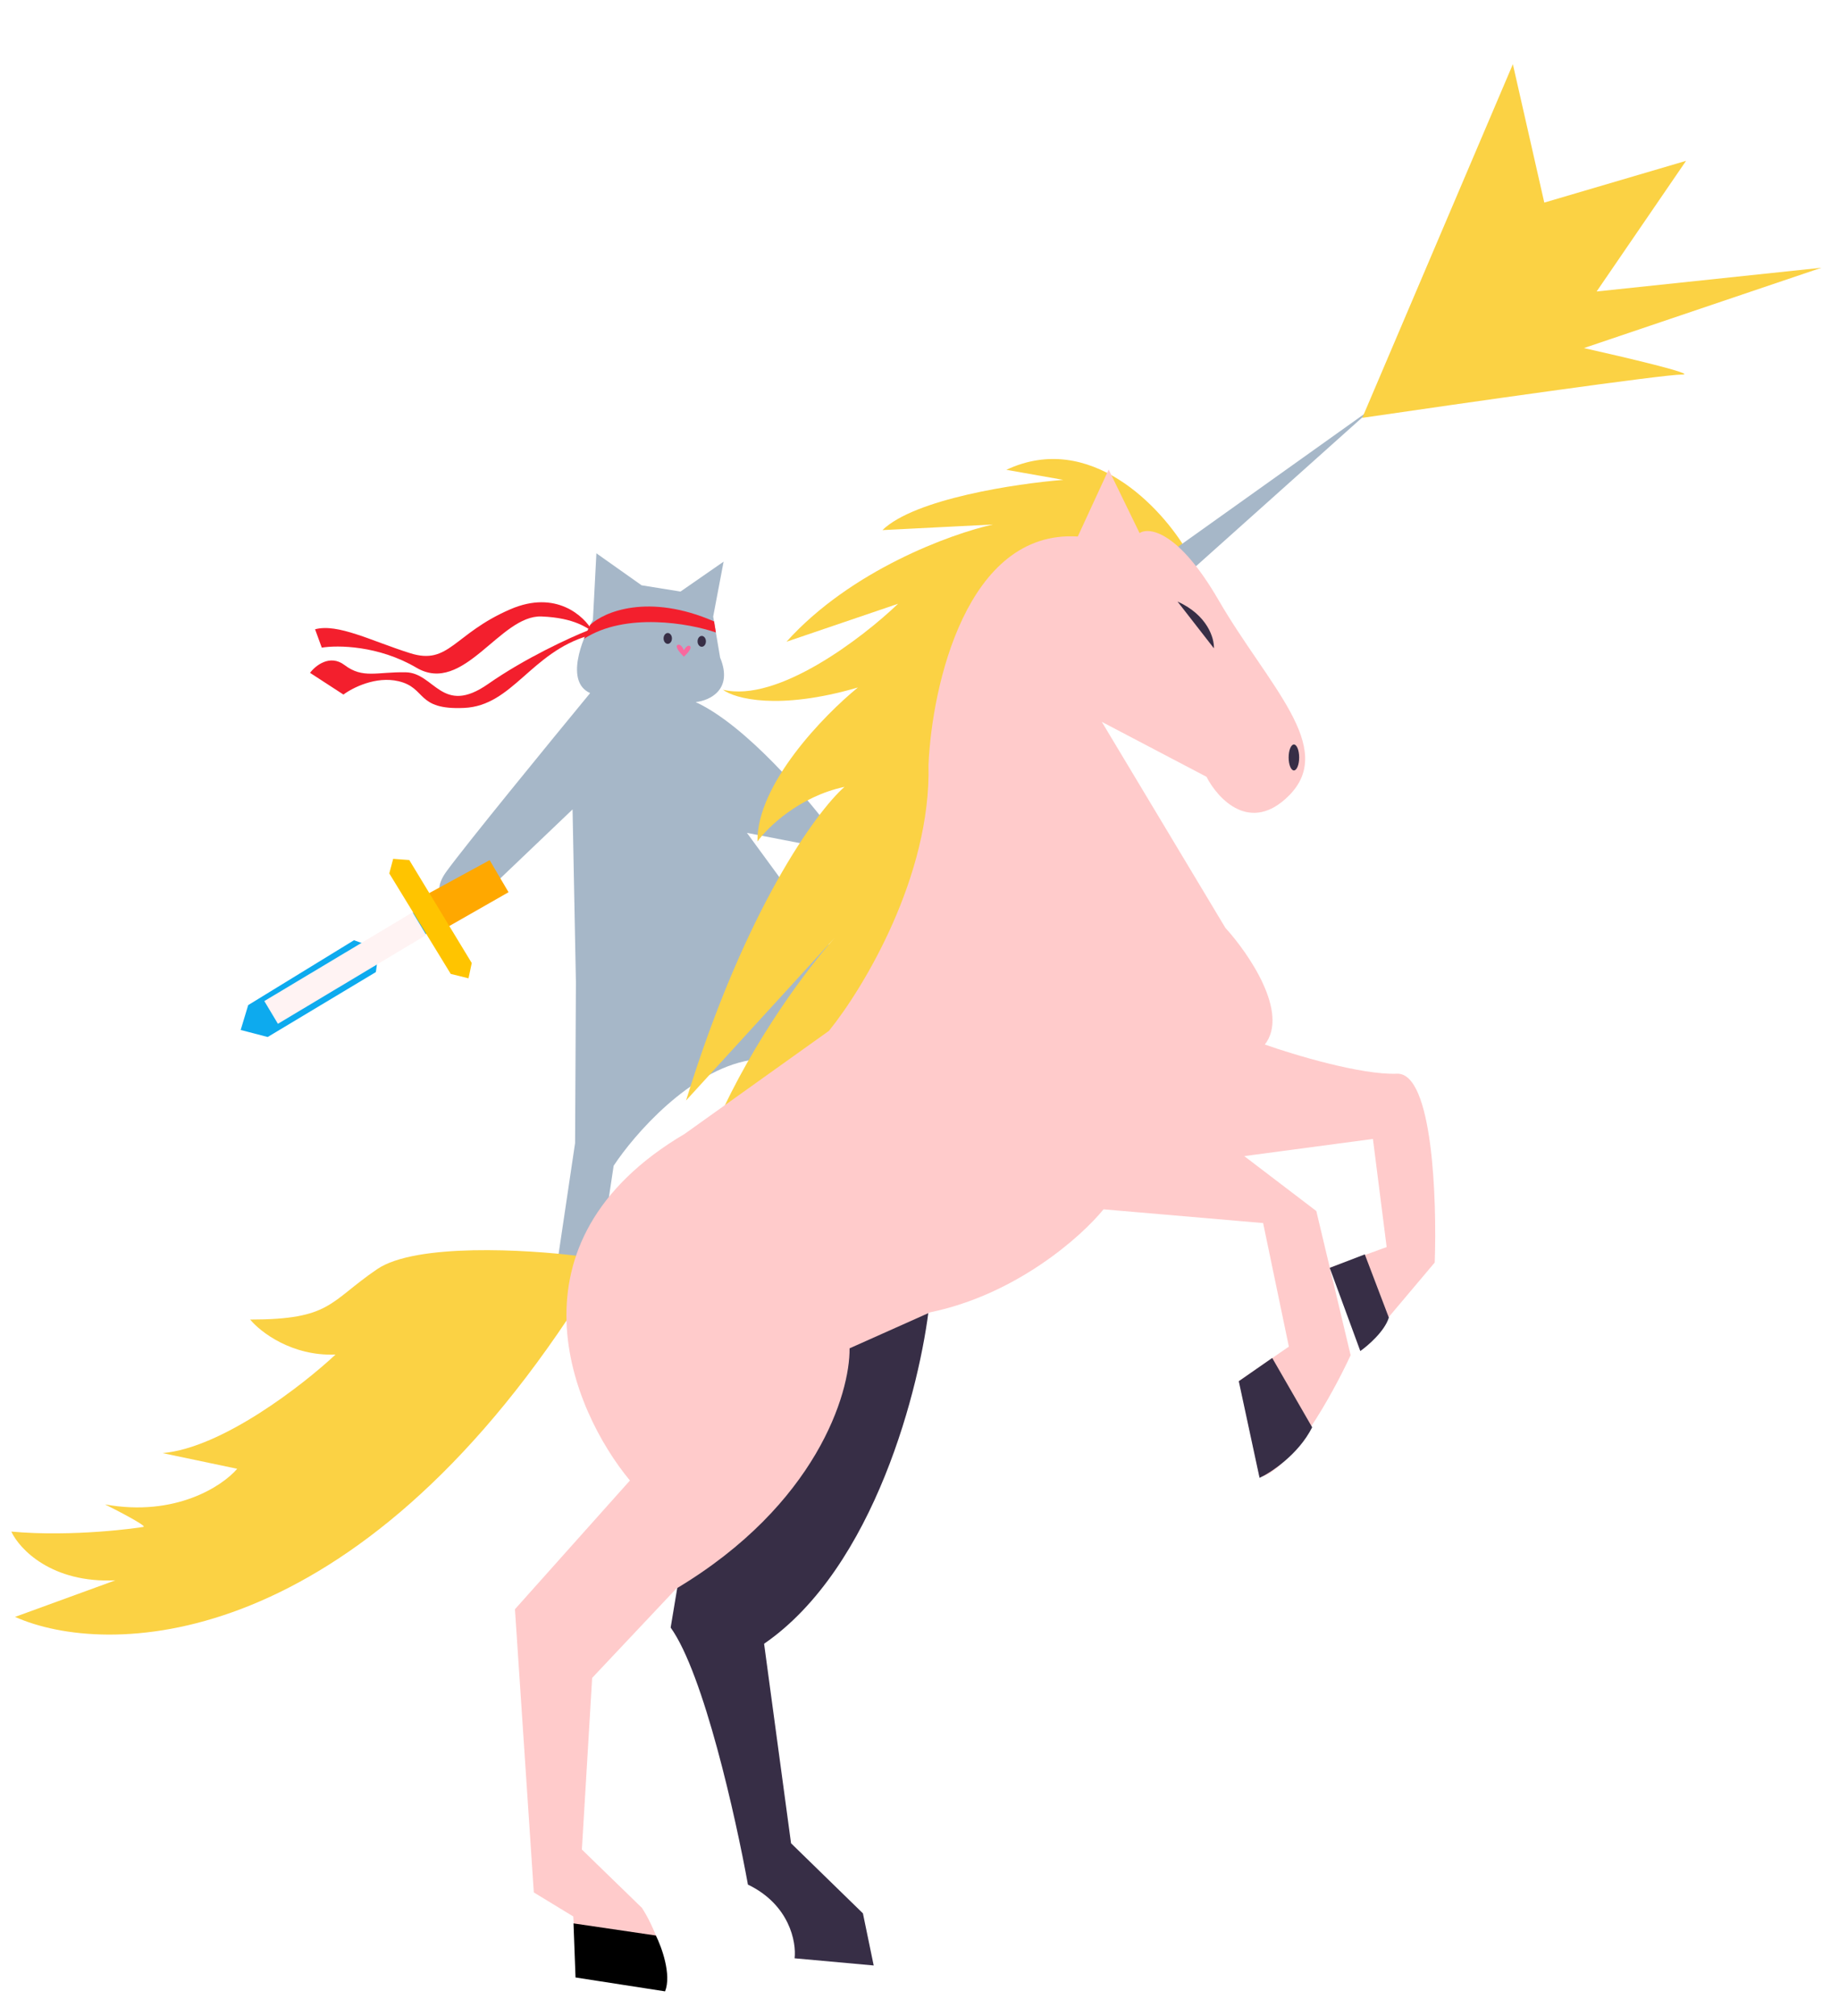 <?xml version="1.0" encoding="UTF-8"?> <svg xmlns="http://www.w3.org/2000/svg" width="73" height="80" viewBox="0 0 73 80" fill="none"> <path d="M22.861 38.978L22.728 32.123L18.486 36.171C17.916 36.079 16.963 35.636 17.713 34.598C18.464 33.561 21.834 29.438 23.426 27.506C22.432 27.064 23.085 25.39 23.536 24.608L23.674 21.959L25.468 23.228L27.013 23.477L28.724 22.29L28.31 24.47L28.586 26.099C29.116 27.379 28.158 27.808 27.613 27.863C29.617 28.786 32.091 31.709 33.077 33.054L32.578 33.62L29.65 33.054L33.111 37.78L29.783 42.072C27.387 42.472 25.169 45.034 24.359 46.265L23.693 50.691L21.996 50.957L22.828 45.367L22.861 38.978Z" fill="#A6B7C8"></path> <path d="M19.376 27.145C20.843 26.12 22.623 25.304 23.33 25.024L23.375 25.223C21.077 25.886 20.348 28.007 18.426 28.095C16.504 28.183 16.946 27.3 15.819 27.035C14.918 26.823 13.986 27.3 13.633 27.565L12.307 26.703C12.521 26.416 13.094 25.952 13.677 26.394C14.406 26.946 14.958 26.659 16.107 26.681C17.255 26.703 17.543 28.426 19.376 27.145Z" fill="#F31F2D"></path> <path d="M20.087 35.352L17.647 36.8L17.207 36.888L14.97 38.215L14.92 38.578L10.626 41.155L9.554 40.876L9.852 39.889L14.051 37.315L14.421 37.447L16.677 36.044L16.954 35.573L19.401 34.212L20.087 35.352Z" fill="#0DAAEE"></path> <path d="M16.649 36.656L10.762 40.18" stroke="#FFF3F3" stroke-width="1.051"></path> <path d="M20.187 35.409L17.704 36.826L16.972 35.48L19.437 34.137L20.187 35.409Z" fill="#FFA800"></path> <path d="M16.246 34.132L18.726 38.219L18.598 38.826L17.892 38.651L15.453 34.663L15.607 34.084L16.246 34.132Z" fill="#FFC400"></path> <path d="M23.182 25.35C24.827 24.287 27.375 24.739 28.417 25.101L28.347 24.663C25.747 23.528 23.968 24.282 23.426 24.802L23.182 25.35Z" fill="#F31F2D"></path> <path d="M47.123 21.879C46.119 20.151 43.278 17.086 39.947 18.645L42.206 19.044C40.346 19.192 36.305 19.797 35.029 21.038L39.415 20.816C37.747 21.185 33.771 22.632 31.22 25.468L35.65 23.961C34.232 25.32 30.857 27.904 28.695 27.372C29.167 27.727 30.901 28.205 34.055 27.284C32.711 28.377 30.032 31.129 30.068 33.397C30.467 32.836 31.716 31.616 33.523 31.227C32.401 32.216 29.572 36.091 27.233 43.675L33.131 37.221C32.071 38.411 29.948 41.204 28.429 44.605L39.637 36.454L41.099 24.714L47.123 21.879Z" fill="#FBD244"></path> <path d="M54.52 16.169L47.314 22.616L46.593 21.82L54.52 16.169Z" fill="#A6B7C8"></path> <path d="M30.331 65.235C34.725 62.211 36.536 54.987 36.893 51.754L33.612 51.968L27.121 61.597L26.622 64.593C27.934 66.419 29.213 72.154 29.689 74.793C31.344 75.592 31.615 77.076 31.543 77.718L34.682 78.003L34.254 75.934L31.401 73.153L30.331 65.235Z" fill="#372E46"></path> <path d="M14.97 50.369C16.5 49.326 20.938 49.587 22.966 49.847L22.568 52.291C13.658 65.655 4.209 65.778 0.598 64.169L4.579 62.718C2.049 62.837 0.771 61.478 0.449 60.783C2.904 61.007 5.509 60.635 5.695 60.597C5.844 60.568 4.74 59.99 4.169 59.705C6.967 60.211 8.833 58.973 9.416 58.291L6.453 57.669C8.817 57.461 12.015 54.975 13.319 53.758C11.581 53.828 10.335 52.86 9.929 52.368C13.145 52.368 13.058 51.672 14.97 50.369Z" fill="#FBD244"></path> <path d="M22.893 78.442L26.367 78.987C26.585 77.788 25.868 76.308 25.482 75.717L23.098 73.401L23.506 66.59L26.844 63.047C32.402 59.723 33.746 55.305 33.724 53.511L36.925 52.081C40.358 51.372 42.942 49.061 43.805 47.994L50.14 48.539L51.162 53.443L49.186 54.805L50.004 58.62C51.203 58.402 52.91 55.305 53.614 53.784L52.252 48.062L49.391 45.882L54.499 45.201L55.044 49.492L52.797 50.31L54.023 53.579L56.952 50.105C57.042 47.585 56.87 42.558 55.453 42.612C54.036 42.667 51.366 41.863 50.208 41.454C51.189 40.201 49.572 37.844 48.641 36.822L43.737 28.648L47.892 30.828C48.346 31.714 49.636 33.103 51.162 31.578C53.069 29.67 50.344 27.218 48.369 23.812C46.789 21.087 45.621 20.906 45.236 21.156L44.009 18.635L42.783 21.292C38.369 21.019 36.993 27.218 36.857 30.351C36.966 34.765 34.269 39.229 32.906 40.91L27.184 44.996C19.882 49.301 22.689 55.963 25.005 58.756L20.441 63.865L21.19 75.104L22.757 76.058L22.893 78.442Z" fill="#FFCBCB"></path> <ellipse rx="0.166" ry="0.215" transform="matrix(-1 0 0 1 26.507 25.337)" fill="#372E46"></ellipse> <ellipse rx="0.166" ry="0.215" transform="matrix(-1 0 0 1 27.856 25.453)" fill="#372E46"></ellipse> <path d="M20.261 24.179C22.064 23.401 23.192 24.444 23.531 25.062C23.31 24.937 22.824 24.519 21.498 24.466C19.841 24.399 18.406 27.603 16.528 26.498C15.026 25.614 13.398 25.6 12.773 25.703L12.507 24.974C13.413 24.731 14.739 25.438 16.285 25.924C17.831 26.41 18.008 25.151 20.261 24.179Z" fill="#F31F2D"></path> <path d="M48.187 25.73C48.204 25.336 47.938 24.412 46.742 23.873L48.187 25.73Z" fill="#372E46"></path> <ellipse rx="0.209" ry="0.515" transform="matrix(-1 0 0 1 51.362 30.061)" fill="#372E46"></ellipse> <path d="M50.501 53.893L52.087 56.645C51.544 57.719 50.469 58.43 49.999 58.651L49.174 54.816L50.501 53.893Z" fill="#372E46"></path> <path d="M54.176 49.782L55.131 52.291C54.962 52.835 54.305 53.402 53.998 53.618L52.784 50.316L54.176 49.782Z" fill="#372E46"></path> <path d="M22.846 78.479L26.401 79.03C26.662 78.364 26.266 77.275 26.035 76.814L22.766 76.333L22.846 78.479Z" fill="black"></path> <path d="M60.054 2.548L54.076 16.583C58.013 16.007 66.062 14.857 66.759 14.866C67.456 14.874 64.46 14.168 62.874 13.814L72.303 10.626L63.379 11.568L66.929 6.383L61.301 8.04L60.054 2.548Z" fill="#FBD244"></path> <path d="M26.893 25.599C27.006 25.535 27.108 25.709 27.146 25.804C27.191 25.736 27.294 25.57 27.389 25.644C27.482 25.716 27.287 25.936 27.146 26.063C27.014 25.936 26.78 25.664 26.893 25.599Z" fill="#F9699E"></path> </svg> 